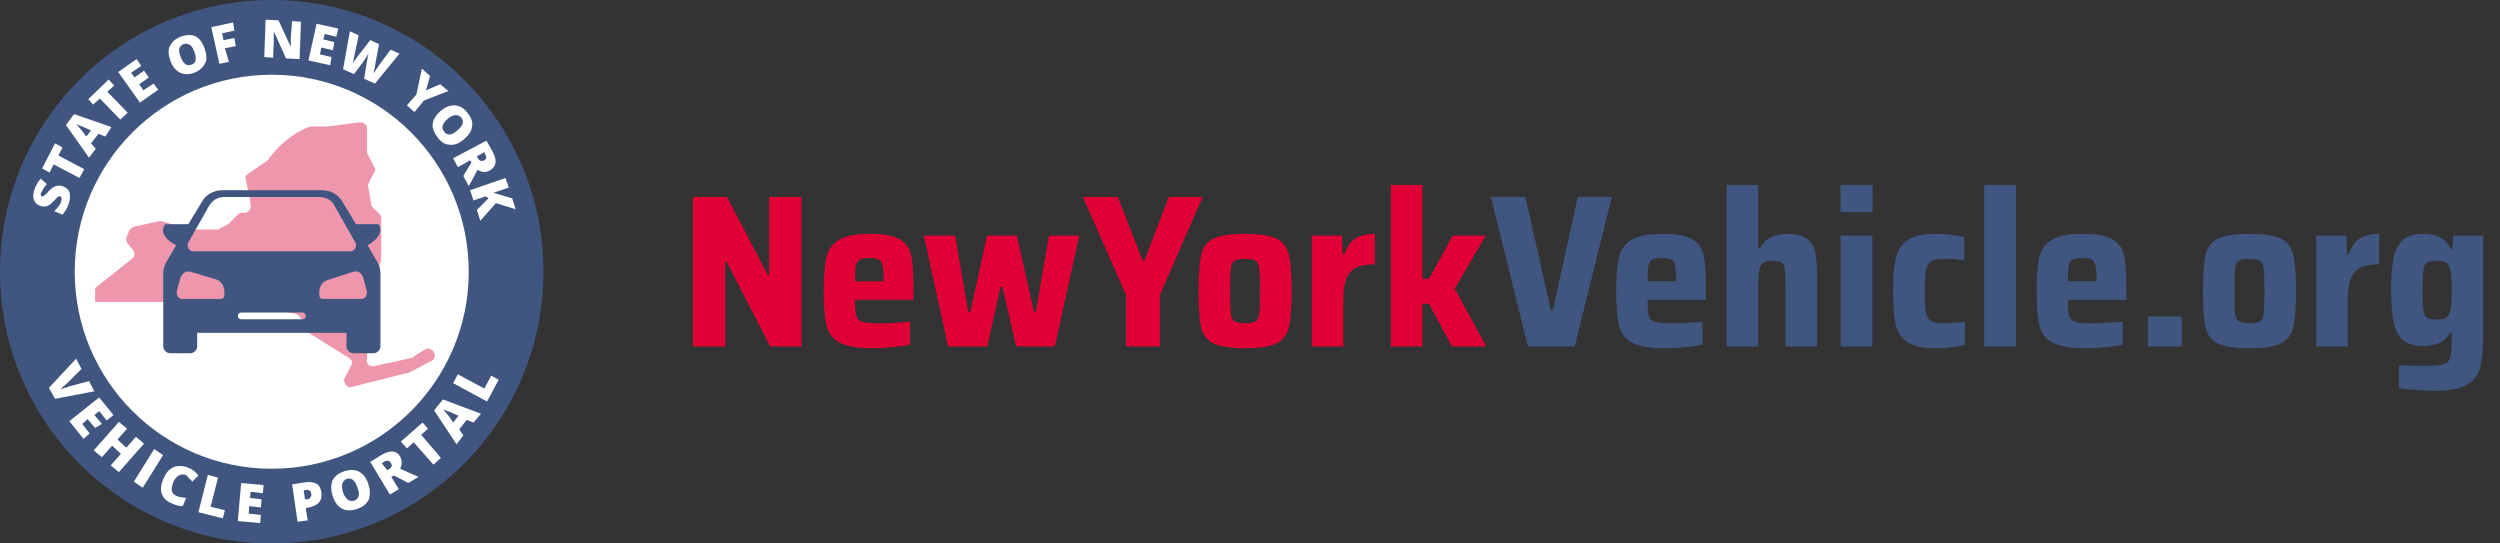 <svg width="368" height="80" viewBox="0 0 368 80" fill="none" xmlns="http://www.w3.org/2000/svg">
<rect x="0" y="0" width="368" height="80" fill="#333333" stroke="none"/>
<g clip-path="url(#clip0_168_1901)">
<path fill-rule="evenodd" clip-rule="evenodd" d="M40 80C17.909 80 0 62.091 0 40C0 17.909 17.909 0 40 0C62.091 0 80 17.909 80 40C80 62.091 62.091 80 40 80Z" fill="#405680"/>
<path fill-rule="evenodd" clip-rule="evenodd" d="M40 69C23.984 69 11 56.016 11 40C11 23.984 23.984 11 40 11C56.016 11 69 23.984 69 40C69 56.016 56.016 69 40 69Z" fill="white"/>
<path d="M54.032 18.82V22.102C54.032 22.307 54.032 22.307 54.032 22.512L55.074 24.563C55.282 24.768 55.282 25.178 55.074 25.383L54.24 27.024C54.24 27.229 54.032 27.434 54.24 27.639L54.657 30.101C54.657 30.306 54.865 30.511 54.865 30.511L55.699 31.331C55.908 31.536 56.116 31.741 56.116 31.946V37.484C56.116 37.894 56.116 38.509 55.908 38.92L54.657 47.123V47.328L55.074 50.2C55.074 50.405 55.074 50.61 54.865 50.815L54.24 51.635C54.24 51.635 54.24 51.84 54.032 51.84V52.866C53.823 53.481 54.449 54.097 55.074 53.892L60.703 52.661C60.703 52.661 60.912 52.661 60.912 52.456L62.58 51.43C62.788 51.225 62.997 51.225 63.414 51.43C64.039 51.635 64.248 52.661 63.622 53.071L60.078 54.917H59.869L51.738 56.968C51.112 57.173 50.487 56.353 50.696 55.737L51.738 53.686C51.947 53.276 51.738 52.866 51.321 52.661L45.066 48.764C44.649 48.559 44.441 48.149 44.441 47.533C44.441 46.713 43.815 46.098 42.981 46.098C42.564 46.098 42.147 45.893 41.73 45.483L41.522 45.072C41.313 44.662 40.896 44.457 40.271 44.457H14V42.406L19.421 38.099C19.838 37.894 19.838 37.279 19.629 36.869L18.795 35.843C18.587 35.638 18.587 35.228 18.587 35.023L19.004 33.997C19.004 33.792 19.421 33.587 19.629 33.382L23.382 32.562C23.591 32.562 23.799 32.562 23.799 32.562L27.969 33.792H31.722C31.931 33.792 31.931 33.792 32.139 33.792L33.599 32.972L35.058 31.536C35.267 31.331 35.475 31.331 35.684 31.331H36.101C36.518 31.331 36.935 30.716 36.935 30.306C36.726 28.87 36.101 26.204 36.101 25.999C36.101 25.794 38.603 24.153 39.228 23.743L39.437 23.538C39.854 22.922 42.147 19.846 45.692 18.615C45.692 18.615 45.9 18.615 46.109 18.615H47.985C47.985 18.615 47.985 18.615 48.194 18.615L52.989 18C53.614 18 54.032 18.41 54.032 18.82Z" fill="#EE97AC"/>
<path d="M55.501 38.5L54.102 36.1C55.401 35.4 56.4 34.3 55.8 33.1C55.7 33 55.6 33 55.6 33H52.403L50.405 29.7C49.806 28.6 48.607 28 47.408 28H32.721C31.522 28 30.323 28.6 29.724 29.7L27.726 33H24.429C24.429 33 24.329 33 24.229 33.1C23.529 34.3 24.529 35.4 25.927 36.1L24.529 38.5C24.229 39 24.029 39.6 24.029 40.2V51C24.029 51.5 24.529 52 25.028 52H28.026C28.525 52 29.024 51.5 29.024 51V49H51.005V51C51.005 51.5 51.504 52 52.004 52H55.001C55.501 52 56 51.5 56 51V40.2C56 39.6 55.8 39 55.501 38.5ZM27.726 35.7L30.723 30.4C31.223 29.5 32.022 29 33.021 29H47.008C48.007 29 48.907 29.5 49.306 30.4L52.303 35.7C52.603 36.3 52.203 37 51.504 37H28.525C27.826 37 27.426 36.3 27.726 35.7ZM33.021 43.5C33.021 43.8 32.821 44 32.521 44H26.826C26.327 44 25.927 43.5 26.027 42.9L26.527 41C26.727 40.3 27.426 39.8 28.026 40L31.722 41.1C32.521 41.3 33.021 42.1 33.021 42.9V43.5ZM44.511 47H35.519C35.219 47 35.019 46.8 35.019 46.5C35.019 46.2 35.219 46 35.519 46H44.511C44.81 46 45.01 46.2 45.01 46.5C45.01 46.8 44.81 47 44.511 47ZM53.203 44H47.508C47.208 44 47.008 43.8 47.008 43.5V43C47.008 42.1 47.508 41.4 48.307 41.2L52.004 40C52.703 39.8 53.303 40.2 53.502 41L54.002 42.9C54.102 43.5 53.702 44 53.203 44Z" fill="#405680"/>
<path d="M13.1 56.1L13.9 57.6L8.1 58.7L7.2 57.1L11.2 52.8L12 54.3L9.9 56.4C9.4 56.8 9.1 57.1 8.9 57.3C9.1 57.2 9.3 57.2 9.5 57.1C9.8 57 10 57 10.1 56.9L13.1 56.1Z" fill="white"/>
<path d="M12.3 64.6L10.2 62L14.6 58.5L16.7 61.1L15.7 61.9L14.6 60.5L13.9 61.1L15 62.4L14 63L12.9 61.7L12.1 62.4L13.2 63.8L12.3 64.6Z" fill="white"/>
<path d="M17.5 69.5L16.3 68.5L17.8 66.8L16.5 65.6L15 67.3L13.8 66.3L17.5 62.1L18.7 63.1L17.3 64.7L18.6 65.9L20 64.3L21.2 65.3L17.5 69.5Z" fill="white"/>
<path d="M19.7 70.9L22.7 66.1L24 67L21 71.8L19.7 70.9Z" fill="white"/>
<path d="M27.3 69.9C27 69.8 26.7 69.8 26.3 70C26 70.2 25.7 70.5 25.5 71C25.1 72 25.2 72.7 26 73C26.2 73.1 26.5 73.2 26.7 73.2C26.9 73.2 27.2 73.3 27.4 73.3L26.9 74.5C26.4 74.5 25.9 74.4 25.3 74.1C24.5 73.8 24 73.3 23.8 72.6C23.6 72 23.7 71.2 24.1 70.4C24.3 69.9 24.6 69.4 25 69.1C25.4 68.8 25.8 68.6 26.3 68.6C26.8 68.6 27.3 68.6 27.8 68.9C28.4 69.1 28.8 69.5 29.2 70L28.3 70.9C28.2 70.7 28 70.6 27.8 70.4C27.7 70.2 27.5 70 27.3 69.9Z" fill="white"/>
<path d="M29.2 75.4L30.6 69.9L32.1 70.3L31 74.6L33.1 75.1L32.8 76.3L29.2 75.4Z" fill="white"/>
<path d="M38.3 77L35 76.7L35.5 71.1L38.8 71.4L38.7 72.6L36.9 72.4L36.8 73.3L38.5 73.5L38.4 74.7L36.7 74.5L36.6 75.6L38.4 75.8L38.3 77Z" fill="white"/>
<path d="M47.3 72.4C47.4 73 47.3 73.5 47 73.9C46.7 74.3 46.2 74.5 45.5 74.7L45 74.8L45.3 76.6L43.8 76.8L43 71.3L44.9 71C45.6 70.9 46.2 71 46.6 71.2C47 71.4 47.2 71.9 47.3 72.4ZM44.9 73.5H45.2C45.4 73.5 45.6 73.4 45.7 73.2C45.8 73 45.9 72.9 45.8 72.6C45.7 72.2 45.5 72.1 45.1 72.1L44.7 72.2L44.9 73.5Z" fill="white"/>
<path d="M54.2 71.2C54.5 72.1 54.5 72.8 54.3 73.5C54 74.1 53.5 74.6 52.6 74.9C51.8 75.2 51 75.2 50.4 74.9C49.8 74.6 49.3 74 49 73.1C48.7 72.2 48.7 71.5 48.9 70.8C49.2 70.2 49.7 69.7 50.6 69.4C51.4 69.1 52.2 69.1 52.8 69.4C53.4 69.7 53.9 70.3 54.2 71.2ZM50.5 72.5C50.9 73.5 51.4 73.9 52.1 73.7C52.5 73.6 52.7 73.3 52.8 73C52.9 72.7 52.8 72.3 52.6 71.7C52.4 71.2 52.2 70.8 51.9 70.6C51.6 70.4 51.3 70.4 51 70.5C50.3 70.9 50.2 71.5 50.5 72.5Z" fill="white"/>
<path d="M57.6 70.2L58.7 72L57.4 72.8L54.5 68L56.1 67C57.4 66.2 58.4 66.3 58.9 67.2C59.2 67.8 59.2 68.4 58.9 69L61.6 70.2L60.1 71.1L58 70L57.6 70.2ZM57 69.2L57.2 69.1C57.7 68.8 57.8 68.5 57.5 68.1C57.3 67.8 57 67.7 56.5 68L56.2 68.2L57 69.2Z" fill="white"/>
<path d="M64.9 67.4L63.8 68.4L60.9 65.1L59.9 66L59 65L62.2 62.2L63 63.1L62 64L64.9 67.4Z" fill="white"/>
<path d="M69.7 62.2L68.7 61.8L67.6 63.2L68.2 64.1L67.2 65.4L63.9 60.4L65.2 58.8L70.8 60.9L69.7 62.2ZM67.5 61.2L66.6 60.8C66.4 60.7 66.2 60.6 65.8 60.5C65.5 60.4 65.3 60.3 65.2 60.2C65.3 60.3 65.4 60.5 65.6 60.7C65.8 60.9 66.2 61.4 66.7 62.2L67.5 61.2Z" fill="white"/>
<path d="M71.7 59.1L66.7 56.4L67.4 55.1L71.3 57.2L72.3 55.3L73.4 55.9L71.7 59.1Z" fill="white"/>
<path d="M9.2 27.4C9.5 27.5 9.8 27.7 10 27.9C10.2 28.1 10.3 28.5 10.3 28.8C10.3 29.1 10.3 29.5 10.1 30C10 30.3 9.9 30.6 9.7 30.9C9.5 31.2 9.4 31.3 9.2 31.6L8 31.1C8.2 30.9 8.4 30.6 8.6 30.4C8.8 30.1 9 29.9 9 29.6C9.1 29.4 9.1 29.2 9 29.1C9 29 9 28.9 8.9 28.9C8.8 28.9 8.8 28.9 8.7 28.9C8.6 28.9 8.6 29 8.5 29C8.4 29.1 8.2 29.3 7.9 29.6C7.6 29.9 7.4 30.1 7.2 30.2C7 30.3 6.8 30.4 6.6 30.4C6.4 30.4 6.1 30.4 5.9 30.3C5.4 30.1 5.1 29.8 5 29.4C4.8 29 4.9 28.4 5.1 27.8C5.3 27.3 5.6 26.7 6 26.3L6.9 27.1C6.5 27.5 6.3 27.9 6.1 28.3C6 28.4 6 28.6 6 28.7C6 28.8 6.1 28.9 6.2 28.9C6.3 28.9 6.4 28.9 6.5 28.8C6.6 28.7 6.9 28.5 7.2 28.1C7.6 27.7 7.9 27.5 8.2 27.4C8.5 27.3 8.9 27.3 9.2 27.4Z" fill="white"/>
<path d="M12.4 24.9L11.7 26.2L7.9 24.2L7.3 25.4L6.2 24.8L8.1 21.1L9.2 21.7L8.6 22.9L12.4 24.9Z" fill="white"/>
<path d="M15.5 20.1L14.5 19.7L13.4 21.1L14.1 21.9L13.1 23.2L9.7 18.4L10.9 16.8L16.4 18.7L15.5 20.1ZM13.4 19.2L12.5 18.8C12.3 18.7 12.1 18.6 11.8 18.5C11.5 18.4 11.3 18.3 11.2 18.2C11.3 18.3 11.4 18.5 11.6 18.7C11.8 18.9 12.2 19.4 12.7 20.1L13.4 19.2Z" fill="white"/>
<path d="M18.8 16.6L17.7 17.6L14.7 14.5L13.7 15.4L13 14.6L16 11.7L16.8 12.6L15.8 13.5L18.8 16.6Z" fill="white"/>
<path d="M23.3 13.2L20.6 15.1L17.4 10.6L20.1 8.7L20.8 9.7L19.3 10.7L19.8 11.4L21.2 10.4L21.9 11.4L20.5 12.4L21.1 13.3L22.6 12.3L23.3 13.2Z" fill="white"/>
<path d="M30.1 7.1C30.4 8 30.5 8.7 30.2 9.3C29.9 9.9 29.4 10.4 28.6 10.7C27.8 11 27.1 11 26.5 10.7C25.9 10.4 25.4 9.8 25.1 9C24.8 8.1 24.7 7.4 25 6.8C25.3 6.2 25.8 5.7 26.6 5.4C27.4 5.1 28.1 5.1 28.7 5.3C29.3 5.6 29.8 6.2 30.1 7.1ZM26.6 8.4C27 9.4 27.5 9.8 28.2 9.5C28.6 9.4 28.8 9.1 28.8 8.8C28.8 8.5 28.8 8.1 28.6 7.6C28.4 7.1 28.2 6.7 27.9 6.6C27.6 6.4 27.3 6.4 27 6.5C26.3 6.8 26.2 7.4 26.6 8.4Z" fill="white"/>
<path d="M33.7 9.1L32.3 9.4L31.1 4L34.3 3.3L34.5 4.5L32.7 4.9L32.9 5.9L34.5 5.6L34.7 6.8L33.1 7.1L33.7 9.1Z" fill="white"/>
<path d="M44.1 8.7L42.1 8.6L40.3 4.6C40.3 5.2 40.3 5.7 40.3 6L40.2 8.5L38.9 8.4L39.1 2.9L41 3L42.8 6.9C42.8 6.3 42.8 5.9 42.8 5.6L43 3.1L44.3 3.2L44.1 8.7Z" fill="white"/>
<path d="M48.6 9.6L45.4 8.9L46.6 3.5L49.8 4.2L49.5 5.4L47.8 5L47.6 5.8L49.2 6.2L49 7.4L47.3 7L47.1 8L48.8 8.4L48.6 9.6Z" fill="white"/>
<path d="M55.2 12.3L53.6 11.6L54 9.1C54 9 54.1 8.8 54.1 8.5C54.2 8.2 54.2 8 54.3 7.8C54.2 7.9 54.1 8.1 54 8.3C53.9 8.5 53.7 8.7 53.6 8.9C53.5 9.1 53 9.7 52.1 10.9L50.5 10.2L51.5 4.6L52.8 5.2L52.2 8C52.1 8.6 52 9 51.9 9.4C52 9.2 52.2 8.9 52.5 8.5C52.8 8.1 53 7.8 53.2 7.6L54.5 5.9L55.8 6.5L55.4 8.6C55.3 8.9 55.3 9.3 55.2 9.8C55.1 10.2 55 10.6 55 10.8C55.1 10.6 55.4 10.2 55.8 9.6L57.5 7.3L58.8 7.9L55.2 12.3Z" fill="white"/>
<path d="M62.7 13.3L64.8 12.4L66 13.4L62.4 14.8L61 16.5L59.9 15.5L61.3 13.9L62.1 10.1L63.3 11.2L62.7 13.3Z" fill="white"/>
<path d="M68.3 20.5C67.6 21.1 66.9 21.4 66.2 21.3C65.5 21.3 64.9 20.9 64.4 20.2C63.9 19.5 63.6 18.9 63.7 18.2C63.8 17.5 64.2 16.9 64.9 16.3C65.6 15.7 66.3 15.5 67 15.5C67.7 15.6 68.3 15.9 68.8 16.6C69.4 17.3 69.6 18 69.5 18.6C69.4 19.3 69 19.9 68.3 20.5ZM65.9 17.5C65.1 18.2 64.9 18.8 65.4 19.4C65.6 19.7 65.9 19.8 66.2 19.8C66.5 19.8 66.9 19.6 67.3 19.2C67.7 18.9 68 18.5 68.1 18.2C68.2 17.9 68.1 17.6 67.9 17.3C67.4 16.8 66.7 16.8 65.9 17.5Z" fill="white"/>
<path d="M69.2 23.6L67.4 24.6L66.7 23.3L71.6 20.7L72.5 22.3C73.2 23.6 73.1 24.5 72.1 25.1C71.5 25.4 71 25.4 70.3 25L69 27.4L68.2 25.9L69.4 23.9L69.2 23.6ZM70.2 23L70.3 23.2C70.5 23.7 70.9 23.8 71.3 23.6C71.6 23.4 71.7 23.1 71.4 22.7L71.3 22.4L70.2 23Z" fill="white"/>
<path d="M70.7 32.5L70.2 30.9L71.9 29.2L71.5 28.9L69.7 29.5L69.2 28L74.4 26.2L74.9 27.6L72.6 28.4C72.8 28.4 73 28.5 73.4 28.6L75.4 29.2L75.9 30.8L73 29.9L70.7 32.5Z" fill="white"/>
</g>
<path d="M113.376 51L106.912 38.424H106.752V51H101.984V28.984H107.008L113.056 40.536H113.216V28.984H117.984V51H113.376ZM134.465 44.12H125.857C125.857 45.272 125.921 46.072 126.049 46.52C126.177 46.947 126.475 47.235 126.945 47.384C127.435 47.533 128.289 47.608 129.505 47.608C130.422 47.608 131.905 47.523 133.953 47.352V50.744C133.313 50.893 132.47 51.011 131.425 51.096C130.401 51.203 129.398 51.256 128.417 51.256C126.219 51.256 124.609 50.979 123.585 50.424C122.582 49.869 121.942 49.037 121.665 47.928C121.387 46.819 121.249 45.133 121.249 42.872C121.249 40.653 121.387 38.979 121.665 37.848C121.942 36.717 122.561 35.864 123.521 35.288C124.481 34.712 125.995 34.424 128.065 34.424C130.113 34.424 131.585 34.701 132.481 35.256C133.377 35.789 133.931 36.6 134.145 37.688C134.358 38.776 134.465 40.504 134.465 42.872V44.12ZM128.001 37.976C127.339 37.976 126.859 38.051 126.561 38.2C126.283 38.349 126.091 38.659 125.985 39.128C125.899 39.576 125.857 40.333 125.857 41.4H130.081C130.081 40.312 130.027 39.544 129.921 39.096C129.814 38.627 129.622 38.328 129.345 38.2C129.067 38.051 128.619 37.976 128.001 37.976ZM149.581 51L147.565 42.232H147.277L145.325 51H139.565L135.981 34.68H140.589L142.541 45.944H142.829L145.293 34.68H149.677L152.205 45.944H152.461L154.413 34.68H158.861L155.277 51H149.581ZM165.743 51V43.416L159.407 28.984H164.527L168.207 38.36H168.463L172.047 28.984H177.039L170.735 43.416V51H165.743ZM183.284 51.256C181.13 51.256 179.572 51.021 178.612 50.552C177.674 50.083 177.076 49.304 176.82 48.216C176.564 47.107 176.436 45.315 176.436 42.84C176.436 40.365 176.564 38.584 176.82 37.496C177.076 36.387 177.674 35.597 178.612 35.128C179.572 34.659 181.13 34.424 183.284 34.424C185.439 34.424 186.986 34.659 187.924 35.128C188.863 35.597 189.46 36.387 189.716 37.496C189.994 38.584 190.132 40.365 190.132 42.84C190.132 45.293 189.994 47.075 189.716 48.184C189.46 49.272 188.863 50.061 187.924 50.552C186.986 51.021 185.439 51.256 183.284 51.256ZM183.284 47.576C184.052 47.576 184.575 47.48 184.852 47.288C185.13 47.096 185.3 46.712 185.364 46.136C185.45 45.56 185.492 44.461 185.492 42.84C185.492 41.219 185.45 40.12 185.364 39.544C185.3 38.947 185.13 38.563 184.852 38.392C184.575 38.2 184.052 38.104 183.284 38.104C182.516 38.104 181.983 38.2 181.684 38.392C181.407 38.563 181.236 38.936 181.172 39.512C181.108 40.088 181.076 41.197 181.076 42.84C181.076 44.483 181.108 45.592 181.172 46.168C181.236 46.723 181.407 47.096 181.684 47.288C181.983 47.48 182.516 47.576 183.284 47.576ZM193.103 34.68H197.519L197.647 37.432H197.903C198.287 36.301 198.831 35.523 199.535 35.096C200.239 34.648 201.188 34.424 202.383 34.424V38.904C201.21 38.904 200.292 39.064 199.631 39.384C198.97 39.704 198.49 40.248 198.191 41.016C197.892 41.784 197.743 42.861 197.743 44.248V51H193.103V34.68ZM213.72 51L210.328 44.696H209.368V51H204.728V27.224H209.368V41.048H210.328L213.848 34.68H218.712L214.136 42.488L218.776 51H213.72Z" fill="#E00036"/>
<path d="M224.917 51L219.445 28.984H224.533L228.309 45.72H228.565L232.245 28.984H237.269L231.797 51H224.917ZM251.121 44.12H242.513C242.513 45.272 242.577 46.072 242.705 46.52C242.833 46.947 243.132 47.235 243.601 47.384C244.092 47.533 244.945 47.608 246.161 47.608C247.078 47.608 248.561 47.523 250.609 47.352V50.744C249.969 50.893 249.126 51.011 248.081 51.096C247.057 51.203 246.054 51.256 245.073 51.256C242.876 51.256 241.265 50.979 240.241 50.424C239.238 49.869 238.598 49.037 238.321 47.928C238.044 46.819 237.905 45.133 237.905 42.872C237.905 40.653 238.044 38.979 238.321 37.848C238.598 36.717 239.217 35.864 240.177 35.288C241.137 34.712 242.652 34.424 244.721 34.424C246.769 34.424 248.241 34.701 249.137 35.256C250.033 35.789 250.588 36.6 250.801 37.688C251.014 38.776 251.121 40.504 251.121 42.872V44.12ZM244.657 37.976C243.996 37.976 243.516 38.051 243.217 38.2C242.94 38.349 242.748 38.659 242.641 39.128C242.556 39.576 242.513 40.333 242.513 41.4H246.737C246.737 40.312 246.684 39.544 246.577 39.096C246.47 38.627 246.278 38.328 246.001 38.2C245.724 38.051 245.276 37.976 244.657 37.976ZM262.838 42.264C262.838 40.963 262.795 40.067 262.71 39.576C262.646 39.064 262.486 38.744 262.23 38.616C261.995 38.467 261.558 38.392 260.918 38.392C260.256 38.392 259.776 38.509 259.478 38.744C259.2 38.957 259.019 39.341 258.934 39.896C258.848 40.429 258.806 41.315 258.806 42.552V51H254.166V27.224H258.806V36.568H259.062C259.446 35.8 259.979 35.256 260.661 34.936C261.344 34.595 262.166 34.424 263.126 34.424C264.363 34.424 265.291 34.648 265.91 35.096C266.528 35.523 266.944 36.163 267.158 37.016C267.371 37.869 267.478 39.032 267.478 40.504V51H262.838V42.264ZM270.915 31.224V27.224H275.651V31.224H270.915ZM270.947 51V34.68H275.619V51H270.947ZM289.247 50.744C287.924 51.085 286.484 51.256 284.927 51.256C283.05 51.256 281.663 50.957 280.767 50.36C279.871 49.741 279.295 48.867 279.039 47.736C278.783 46.584 278.655 44.952 278.655 42.84C278.655 40.749 278.794 39.128 279.071 37.976C279.348 36.824 279.924 35.949 280.799 35.352C281.695 34.733 283.06 34.424 284.895 34.424C286.495 34.424 287.914 34.584 289.151 34.904V38.328C288.191 38.179 287.21 38.104 286.207 38.104C285.311 38.104 284.671 38.221 284.287 38.456C283.903 38.669 283.647 39.085 283.519 39.704C283.391 40.323 283.327 41.368 283.327 42.84C283.327 44.333 283.391 45.389 283.519 46.008C283.647 46.627 283.892 47.043 284.255 47.256C284.639 47.469 285.29 47.576 286.207 47.576C287.316 47.576 288.33 47.501 289.247 47.352V50.744ZM292.072 51V27.224H296.744V51H292.072ZM312.996 44.12H304.388C304.388 45.272 304.452 46.072 304.58 46.52C304.708 46.947 305.007 47.235 305.476 47.384C305.967 47.533 306.82 47.608 308.036 47.608C308.953 47.608 310.436 47.523 312.484 47.352V50.744C311.844 50.893 311.001 51.011 309.956 51.096C308.932 51.203 307.929 51.256 306.948 51.256C304.751 51.256 303.14 50.979 302.116 50.424C301.113 49.869 300.473 49.037 300.196 47.928C299.919 46.819 299.78 45.133 299.78 42.872C299.78 40.653 299.919 38.979 300.196 37.848C300.473 36.717 301.092 35.864 302.052 35.288C303.012 34.712 304.527 34.424 306.596 34.424C308.644 34.424 310.116 34.701 311.012 35.256C311.908 35.789 312.463 36.6 312.676 37.688C312.889 38.776 312.996 40.504 312.996 42.872V44.12ZM306.532 37.976C305.871 37.976 305.391 38.051 305.092 38.2C304.815 38.349 304.623 38.659 304.516 39.128C304.431 39.576 304.388 40.333 304.388 41.4H308.612C308.612 40.312 308.559 39.544 308.452 39.096C308.345 38.627 308.153 38.328 307.876 38.2C307.599 38.051 307.151 37.976 306.532 37.976ZM316.169 51V46.584H321.161V51H316.169ZM331.128 51.256C328.973 51.256 327.416 51.021 326.456 50.552C325.517 50.083 324.92 49.304 324.664 48.216C324.408 47.107 324.28 45.315 324.28 42.84C324.28 40.365 324.408 38.584 324.664 37.496C324.92 36.387 325.517 35.597 326.456 35.128C327.416 34.659 328.973 34.424 331.128 34.424C333.283 34.424 334.829 34.659 335.768 35.128C336.707 35.597 337.304 36.387 337.56 37.496C337.837 38.584 337.976 40.365 337.976 42.84C337.976 45.293 337.837 47.075 337.56 48.184C337.304 49.272 336.707 50.061 335.768 50.552C334.829 51.021 333.283 51.256 331.128 51.256ZM331.128 47.576C331.896 47.576 332.419 47.48 332.696 47.288C332.973 47.096 333.144 46.712 333.208 46.136C333.293 45.56 333.336 44.461 333.336 42.84C333.336 41.219 333.293 40.12 333.208 39.544C333.144 38.947 332.973 38.563 332.696 38.392C332.419 38.2 331.896 38.104 331.128 38.104C330.36 38.104 329.827 38.2 329.528 38.392C329.251 38.563 329.08 38.936 329.016 39.512C328.952 40.088 328.92 41.197 328.92 42.84C328.92 44.483 328.952 45.592 329.016 46.168C329.08 46.723 329.251 47.096 329.528 47.288C329.827 47.48 330.36 47.576 331.128 47.576ZM340.947 34.68H345.363L345.491 37.432H345.747C346.131 36.301 346.675 35.523 347.379 35.096C348.083 34.648 349.032 34.424 350.227 34.424V38.904C349.053 38.904 348.136 39.064 347.475 39.384C346.813 39.704 346.333 40.248 346.035 41.016C345.736 41.784 345.587 42.861 345.587 44.248V51H340.947V34.68ZM358.304 57.528C357.386 57.528 356.437 57.485 355.456 57.4C354.496 57.336 353.717 57.251 353.12 57.144V53.784C354.058 53.827 355.402 53.848 357.152 53.848C358.389 53.848 359.253 53.763 359.744 53.592C360.234 53.443 360.544 53.123 360.672 52.632C360.821 52.163 360.896 51.32 360.896 50.104V48.952H360.64C360.277 49.677 359.765 50.189 359.104 50.488C358.464 50.787 357.674 50.936 356.736 50.936C355.52 50.936 354.57 50.691 353.888 50.2C353.205 49.709 352.714 48.877 352.416 47.704C352.117 46.509 351.968 44.845 351.968 42.712C351.968 40.536 352.117 38.851 352.416 37.656C352.736 36.461 353.237 35.629 353.92 35.16C354.602 34.669 355.541 34.424 356.736 34.424C358.762 34.424 360.096 35.16 360.736 36.632H360.992L361.12 34.68H365.536V49.08C365.536 51.277 365.386 52.941 365.088 54.072C364.81 55.203 364.16 56.056 363.136 56.632C362.112 57.229 360.501 57.528 358.304 57.528ZM358.752 47.032C359.306 47.032 359.722 46.957 360 46.808C360.277 46.659 360.48 46.381 360.608 45.976C360.736 45.656 360.81 45.251 360.832 44.76C360.874 44.269 360.896 43.587 360.896 42.712C360.896 41.901 360.874 41.261 360.832 40.792C360.81 40.301 360.746 39.907 360.64 39.608C360.512 39.139 360.309 38.819 360.032 38.648C359.754 38.477 359.328 38.392 358.752 38.392C358.026 38.392 357.525 38.477 357.248 38.648C356.992 38.797 356.821 39.149 356.736 39.704C356.65 40.259 356.608 41.261 356.608 42.712C356.608 44.141 356.65 45.133 356.736 45.688C356.821 46.243 357.002 46.605 357.28 46.776C357.557 46.947 358.048 47.032 358.752 47.032Z" fill="#405680"/>
<defs>
<clipPath id="clip0_168_1901">
<rect width="80" height="80" fill="white"/>
</clipPath>
</defs>
</svg>
